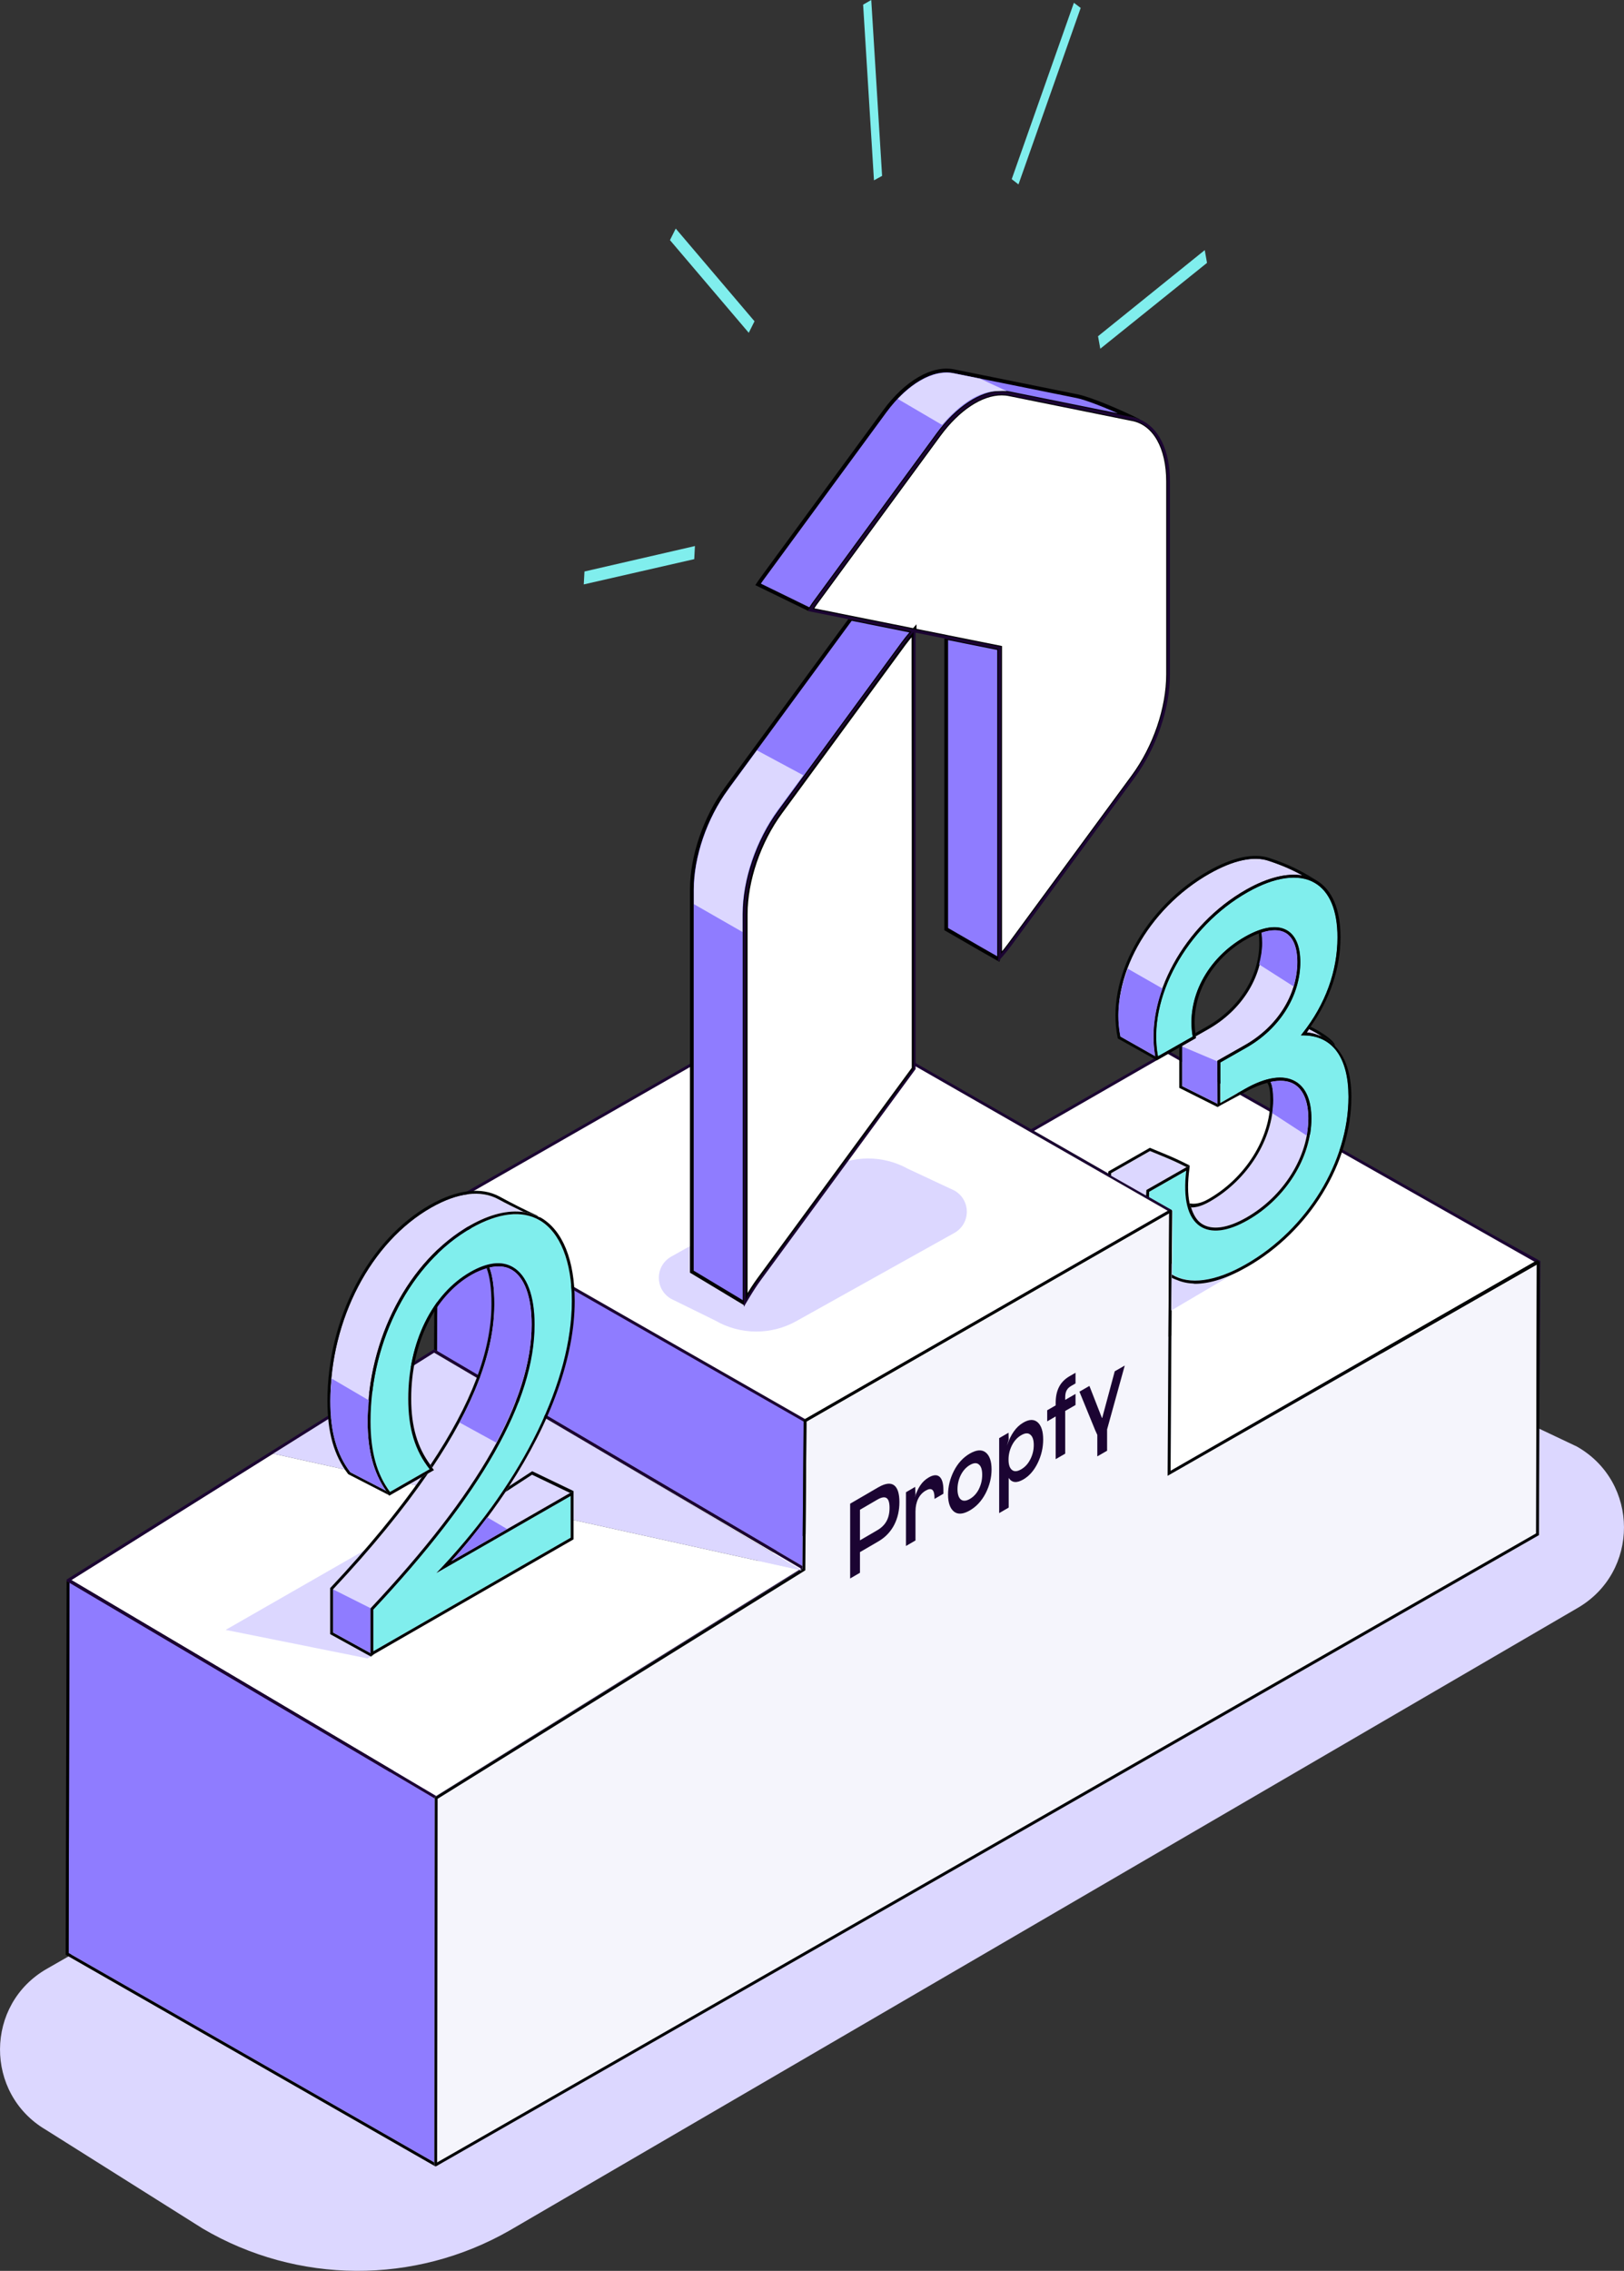<?xml version="1.0" encoding="UTF-8"?> <svg xmlns="http://www.w3.org/2000/svg" id="Carré_pour_Instagram_" data-name="Carré (pour Instagram)" viewBox="0 0 431.4 603.06"><rect x="0" y="0" width="431.4" height="603.06" fill="#333333" stroke="none"/><defs><style> .cls-1 { fill: none; } .cls-2 { fill: #f5f5fc; } .cls-3, .cls-4 { fill: #8f7cff; } .cls-5 { fill: #010002; } .cls-6, .cls-7 { fill: #fff; } .cls-8 { fill: #dcd7ff; } .cls-7, .cls-4 { stroke: #000; stroke-miterlimit: 10; stroke-width: .5px; } .cls-9 { fill: #80eeed; } .cls-10 { fill: #1b0432; } .cls-11 { fill: #030505; } </style></defs><g><path class="cls-8" d="M12.18,565.6l41.7,26.25c25.12,14.78,56.23,14.95,81.52.47l283.57-165.24c16.61-9.52,16.56-33.49-.09-42.93l-46-21.79c-24.96-14.16-55.54-14.09-80.43.18L12.42,522.86c-16.45,9.43-16.58,33.12-.24,42.74Z"></path><g><path class="cls-10" d="M396.39,327.82l-85.97-48.72-.19-.11-36.33,20.89-60.28-34.52-.19-.11-97.89,56.01h-.01s0,.07,0,.07l.02.27.75.43,97.16,55.51v-.45s.2-.11.2-.11l97.25-55.77.42.33v-.28l-1.37-.72-35.29-20.21,35.55-20.44,97.41,55.2.7-.4.67.48-.16,59.56.34-59.62v-.23l-12.8-7.05ZM213.85,376.85l-96.98-55.44,96.55-55.28,96.77,55.41-96.34,55.31Z"></path><polygon class="cls-6" points="310.96 390.58 407.64 335.08 310.23 279.88 274.68 300.32 309.96 320.53 311.33 321.25 311.33 321.48 311.33 321.53 311.35 321.54 310.96 390.58"></polygon><polygon class="cls-3" points="213.16 415.89 213.46 377.52 116.3 322.01 116.08 358.75 213.16 415.89"></polygon><polygon points="115.54 358.43 116.08 358.75 116.3 322.01 115.55 321.58 115.53 321.31 115.31 358.33 115.33 358.32 115.54 358.43"></polygon><polygon class="cls-3" points="18.23 518.67 115.35 574.26 115.35 573.96 115.47 477.62 18.47 420.33 18.23 518.67"></polygon><polygon points="115.35 574.92 115.35 573.96 115.35 574.26 18.23 518.67 18.47 420.33 17.71 419.88 17.7 419.52 17.7 419.52 17.45 518.89 17.45 519.12 115.72 575.36 115.84 575.28 115.8 575.3 115.35 574.92"></polygon><polygon class="cls-6" points="213.42 266.13 116.87 321.41 213.85 376.85 310.19 321.54 213.42 266.13"></polygon><polygon class="cls-6" points="161.06 386.19 212.52 416.75 212.8 416.57 115.35 359.22 115.32 359.24 161.06 386.19"></polygon><polygon class="cls-6" points="72.55 386.04 96.23 371.2 18.96 419.6 115.86 476.95 212.28 416.9 72.55 386.04"></polygon><polygon class="cls-10" points="18.47 420.33 115.47 477.62 115.47 477.26 115.66 477.14 212.55 416.96 212.28 416.9 115.86 476.95 18.96 419.6 96.23 371.2 115.31 359.24 115.32 359.24 115.35 359.22 212.8 416.57 212.52 416.75 212.71 416.85 213.15 416.58 213.16 415.89 116.08 358.75 115.54 358.43 115.33 358.32 115.31 358.33 17.7 419.47 17.7 419.52 17.71 419.88 18.47 420.33"></polygon><polygon class="cls-2" points="116.13 574.25 408.04 407.21 408.24 335.82 310.18 391.91 310.18 391.25 310.58 322.21 214.24 377.52 213.92 417.01 213.74 417.12 116.25 477.69 116.13 574.25"></polygon><path class="cls-11" d="M409.01,335.16l-.67-.48-.7.4-96.68,55.5.4-69.04-.02-.02-.42-.33-97.25,55.77-.19.11v.45s-.31,38.38-.31,38.38v.69s-.45.27-.45.27l.17.1-.08.05-.25-.05-96.89,60.19-.18.11v.37l-.12,96.34v.96l.44.38.04-.02,292.78-167.51.19-.11.03-12.95.16-59.56ZM213.74,417.12l.18-.11.31-39.49,96.34-55.31-.4,69.04v.67l98.05-56.09-.19,71.39-291.91,167.04.12-96.56,97.49-60.56Z"></path><polygon class="cls-8" points="161.06 386.19 115.32 359.24 115.31 359.24 96.23 371.2 72.55 386.04 212.28 416.9 212.55 416.96 212.8 417.01 212.88 416.96 212.71 416.85 212.52 416.75 161.06 386.19"></polygon></g><path class="cls-8" d="M178.26,344.92l11.7,5.75c6.68,3.88,14.96,3.93,21.68.12l41.88-23.37c4.42-2.5,4.4-8.79-.02-11.27l-12.24-5.72c-6.64-3.72-14.77-3.7-21.4.05l-41.54,23.22c-4.38,2.48-4.41,8.69-.06,11.22Z"></path><g><polygon class="cls-1" points="242.44 218.59 242.44 172.3 242.18 174.19 242.44 218.59"></polygon><path class="cls-4" d="M256.33,249.32c2.57,1.49,5.23,3.04,8.72,5.01l.1-.27v-81.66l-13.55-2.72v76.91c1.61.92,3.13,1.8,4.73,2.73Z"></path><path class="cls-4" d="M253.26,98.83c-5.54-1.11-12.43,2.93-18.03,10.55l-32.79,44.7c-.2.27-.39.56-.58.85-.03.06-.07.11-.1.17l13.1,6.39.27.03.13-.2.31-.48c.21-.32.42-.65.65-.95l32.78-44.7c5.15-7.01,11.53-11.2,17.07-11.2.72,0,1.42.07,2.1.21l30.88,6.24c-5.38-2.47-10.54-4.48-13.02-4.98l-32.79-6.63Z"></path><polygon class="cls-5" points="265.46 255.43 265.75 254.67 265.21 255.29 265.46 255.43"></polygon><path class="cls-5" d="M265.16,254.06l-.1.27c-3.5-1.97-6.16-3.52-8.72-5.01-1.6-.92-3.12-1.81-4.73-2.73v-76.91l-.76-.15v77.5l.19.11c1.68.96,3.25,1.88,4.91,2.83,2.67,1.55,5.43,3.15,9.13,5.23l.09.05v-1.2Z"></path><path class="cls-5" d="M215.14,161.51l-.27-.03-13.1-6.39c.04-.06.07-.11.1-.17.19-.29.37-.58.58-.85l32.79-44.7c5.59-7.62,12.48-11.66,18.03-10.55l32.79,6.63c2.48.5,7.64,2.5,13.02,4.98l1.91.39c.66.13,1.28.36,1.89.62-.07-.06-.1-.12-.21-.17-5.41-2.65-12.86-5.83-16.46-6.56l-32.79-6.63c-5.8-1.16-13.02,2.98-18.79,10.84l-32.79,44.7c-.21.29-.4.59-.61.89-.11.18-.22.35-.34.52l-.25.36,13.95,6.8h.07s.47-.69.47-.69Z"></path><path class="cls-4" d="M193.15,209.59c-5.63,7.69-9.13,17.92-9.13,26.72v101.27c2.16,1.31,4.32,2.6,6.49,3.9,2.3,1.38,4.61,2.76,6.93,4.17l.12-.28v-102.57c0-9.03,3.59-19.53,9.35-27.4l32.78-44.7c.67-.91,1.39-1.81,2.15-2.69l.2-.23-15.89-3.19c-.08.1-.16.19-.24.3l-32.79,44.7Z"></path><path class="cls-5" d="M242.18,174.19l.26-1.9v-3.79c-.1.11-.19.25-.29.36l.03,5.33Z"></path><polygon class="cls-5" points="197.81 346.75 197.96 346.41 197.77 346.72 197.81 346.75"></polygon><path class="cls-5" d="M197.57,345.36l-.12.28c-2.32-1.41-4.64-2.79-6.93-4.17-2.17-1.3-4.33-2.59-6.49-3.9v-101.27c0-8.79,3.5-19.03,9.13-26.72l32.79-44.7c.08-.1.16-.19.24-.3l-.84-.17s0,0,0,0l-32.79,44.7c-5.72,7.81-9.28,18.22-9.28,27.17v101.7l.19.11c2.22,1.34,4.44,2.67,6.67,4.01,2.43,1.45,4.86,2.91,7.31,4.4l.15.09v-1.25Z"></path><path class="cls-7" d="M300.82,111.57l-32.79-6.63c-.63-.13-1.29-.19-1.95-.19-5.29,0-11.39,3.99-16.45,10.88l-32.78,44.7c-.33.45-.63.94-.94,1.4l26.74,5.36.56-.64v.76l22.72,4.56v81.53c.72-.83,1.43-1.7,2.11-2.64l32.79-44.62c5.7-7.75,9.21-18.01,9.21-26.92v-51.28c0-8.91-3.51-15.11-9.21-16.27Z"></path><path class="cls-10" d="M302.87,111.44c-.6-.26-1.23-.48-1.89-.62l-1.91-.39-30.88-6.24c-.68-.14-1.39-.21-2.1-.21-5.54,0-11.93,4.18-17.07,11.2l-32.78,44.7c-.22.31-.43.63-.65.95l-.31.48-.13.2-.47.7-.04.06,1.13.23,9.57,1.92.84.17,15.89,3.19-.2.23c-.76.87-1.49,1.78-2.15,2.69l-32.78,44.7c-5.77,7.87-9.35,18.37-9.35,27.4v104.26l.19-.33.19-.31,1.04-1.74c1.1-1.84,2.12-3.4,3.12-4.76l40.94-55.8.15-.2v-115.91l7.63,1.53.76.15,13.55,2.72v82.94l.05-.06.54-.62.75-.86c.77-.88,1.49-1.78,2.15-2.69l32.78-44.62c5.77-7.85,9.36-18.34,9.36-27.38v-51.28c0-8.26-3-14.31-7.93-16.4ZM310.03,179.12c0,8.91-3.51,19.17-9.21,26.92l-32.79,44.62c-.68.93-1.39,1.81-2.11,2.64v-81.53l-22.72-4.56-.56-.11-26.74-5.36c.31-.47.61-.95.94-1.4l32.78-44.7c5.06-6.9,11.16-10.88,16.45-10.88.66,0,1.32.06,1.95.19l32.79,6.63c5.7,1.16,9.21,7.36,9.21,16.27v51.28ZM198.34,344.28v-101.49c0-8.9,3.51-19.17,9.21-26.94l32.78-44.7c.59-.81,1.21-1.55,1.83-2.27.1-.11.19-.25.29-.36v115.16l-40.95,55.8c-1.12,1.53-2.16,3.15-3.16,4.81Z"></path><path class="cls-7" d="M201.5,339.46l40.95-55.8v-65.07l-.04-44.41v-5.64c-.62.73-1.49,1.8-2.08,2.6l-32.78,44.7c-5.7,7.77-9.21,18.04-9.21,26.94v101.49c.99-1.66,2.03-3.28,3.16-4.81Z"></path><path class="cls-8" d="M213.39,205.88l-12.31-6.61-7.62,10.39c-5.63,7.69-9.13,17.92-9.13,26.72v3.73l12.91,7.4v-4.97c0-9.03,3.59-19.53,9.35-27.4l6.8-9.27Z"></path><path class="cls-8" d="M260.41,100.57l-7.08-1.43c-4.53-.91-9.96,1.67-14.85,6.8l11.77,6.9c4.73-5.45,9.8-8.96,14.63-8.96.72,0,1.81-.14,2.49,0l-.12-.12-6.84-3.17Z"></path></g><g><path class="cls-10" d="M233.35,394.95l-7.52,4.38v19.86l2.61-1.52v-5.48l4.91-2.86c3.75-2.18,5.57-6.04,5.57-10.43s-1.82-6.13-5.57-3.94ZM233.02,406.39l-4.58,2.67v-8.12l4.58-2.67c2.17-1.26,3.28-.68,3.28,2.15s-1.09,4.7-3.28,5.97Z"></path><path class="cls-10" d="M246.72,392.35c-1.86,1.08-2.92,2.79-3.71,5.31l.18-.76-.08-2.04-2.45,1.43v14.27l2.53-1.47v-7.68c0-2.63,1.01-4.57,2.72-5.56,1.56-.91,2.33-.26,2.33,1.91v.3l2.37-1.38v-.96c0-3.43-1.36-4.84-3.89-3.37Z"></path><path class="cls-10" d="M257.62,386.02c-1.76,1.02-3.18,2.56-4.22,4.59-1.03,2.03-1.56,4.15-1.56,6.31s.53,3.65,1.56,4.5c1.03.83,2.45.72,4.22-.3,1.76-1.02,3.18-2.56,4.22-4.59,1.03-2.03,1.56-4.14,1.56-6.31s-.53-3.68-1.56-4.5c-1.03-.83-2.45-.72-4.22.3ZM260.04,395.44c-.59,1.16-1.38,2.03-2.41,2.63-2.03,1.18-3.28.04-3.28-2.6s1.24-5.22,3.28-6.41c1.03-.6,1.82-.65,2.41-.14.59.48.87,1.39.87,2.73s-.28,2.58-.87,3.77Z"></path><path class="cls-10" d="M271.82,377.8c-1.91,1.1-3.35,3.14-4.32,6.1l.45-1.6-.04-1.82-2.49,1.44v19.91l2.53-1.47v-7.88c.83,1.3,2.11,1.44,3.87.42,1.58-.91,2.86-2.37,3.83-4.36.97-1.99,1.46-4.08,1.46-6.25s-.49-3.7-1.46-4.57c-.97-.86-2.25-.84-3.83.08ZM273.7,387.53c-.59,1.19-1.4,2.07-2.43,2.67-1.03.6-1.84.66-2.45.16-.61-.5-.91-1.39-.91-2.74s.3-2.59.91-3.8c.61-1.2,1.42-2.08,2.45-2.68,1.03-.6,1.84-.66,2.43-.14.61.5.91,1.39.91,2.74s-.3,2.59-.91,3.8Z"></path><path class="cls-10" d="M280.43,372.58v.64l-2.25,1.3v2.94l2.25-1.3v11.34l2.53-1.46v-11.34l2.74-1.58v-2.94l-2.74,1.58v-.64c0-1.51.45-2.4,1.58-3.06l1.16-.67v-2.83l-1.56.9c-2.66,1.53-3.71,3.93-3.71,7.11Z"></path><polygon class="cls-10" points="298.78 362.64 296.12 364.17 292.8 376.52 292.72 376.57 289.39 368.05 286.74 369.58 290.94 379.85 291.49 381.06 291.49 386.76 294.09 385.26 294.09 379.6 298.78 362.64"></polygon></g><polyline class="cls-8" points="97.65 440.42 59.95 432.84 121.7 397.44 146.49 406.95"></polyline><polygon class="cls-8" points="311.25 335.58 311.12 348.03 335.02 333.94 323.45 330.8 311.25 335.58"></polygon><g><path class="cls-1" d="M129.25,336.8c-1.23.36-2.5.86-3.88,1.65-9.96,5.66-16.14,18.3-16.14,32.97,0,7.44,1.63,12.91,5.1,17.62,10.84-16.2,16.21-30.33,16.21-42.7,0-4.31-.45-7.37-1.29-9.54Z"></path><polygon class="cls-8" points="152.41 396.51 152.37 396.5 152.37 396.54 152.41 396.51"></polygon><path class="cls-8" d="M114.57,320.68c-16.05,9.12-26.83,29.76-26.83,51.35,0,8.18,1.69,14.2,5.32,18.95l9.48,4.92c-3.28-4.74-4.89-10.61-4.89-18.45,0-21.87,10.94-42.77,27.22-52.02,5.3-3.02,10.12-4.15,14.26-3.54-2.24-1.1-4.49-2.17-6.75-3.4-4.63-2.54-10.81-1.78-17.81,2.19Z"></path><path class="cls-8" d="M88.49,433.54l9.91,5.45v-11.84l.11-.11c28.74-30.63,42.72-55.25,42.72-75.28,0-7.39-1.9-12.57-5.35-14.58-1.64-.95-3.62-1.08-5.85-.57.84,2.26,1.29,5.37,1.29,9.73,0,12.59-5.45,26.94-16.51,43.41.08.09.12.2.2.3l.28.35-.39.23-1.21.69c-6.56,9.53-14.89,19.73-25.2,30.73v11.5Z"></path><path class="cls-8" d="M134.28,396.23c-4.17,6.22-8.95,12.39-14.35,18.34l31.51-18.09-10.11-4.85-7.05,4.6Z"></path><path class="cls-11" d="M98.4,438.99l-9.91-5.45v-11.5c10.31-10.99,18.65-21.2,25.2-30.73l-1.62.92c-6.41,9.15-14.4,18.89-24.25,29.39l-.11.11v12.25l10.85,5.97.88-.71-1.04.6v-.86Z"></path><path class="cls-11" d="M102.55,395.89l-9.48-4.92c-3.63-4.75-5.32-10.77-5.32-18.95,0-21.59,10.77-42.23,26.83-51.35,7-3.97,13.17-4.73,17.81-2.19,2.26,1.24,4.51,2.31,6.75,3.4,1.39.2,2.69.63,3.9,1.24-.11-.08-.2-.24-.32-.3-3.37-1.56-6.62-3.2-9.97-5.03-4.91-2.67-11.31-1.9-18.56,2.2-16.28,9.25-27.22,30.16-27.22,52.02,0,8.4,1.76,14.59,5.54,19.49l10.77,5.53-.08-.11c-.25-.32-.42-.7-.65-1.04Z"></path><path class="cls-11" d="M130.03,336.6c-.26.06-.51.12-.77.19.84,2.17,1.29,5.23,1.29,9.54,0,12.37-5.37,26.5-16.21,42.7.17.23.29.48.47.71,11.06-16.46,16.51-30.82,16.51-43.41,0-4.36-.45-7.47-1.29-9.73Z"></path><path class="cls-11" d="M134.28,396.23l7.05-4.6,10.11,4.85.9-.52h0s-10.78-5.17-10.78-5.17l-.19-.09-6.12,3.99c-.34.52-.63,1.03-.97,1.55Z"></path><path class="cls-9" d="M151.91,345.53c0-10.48-3.12-18.31-8.56-21.47-4.69-2.73-10.94-2.01-18.09,2.04-16.05,9.12-26.83,29.75-26.83,51.35,0,8.06,1.65,14.03,5.17,18.75l10.52-6.03c-3.91-4.99-5.67-10.8-5.67-18.75,0-14.95,6.33-27.84,16.53-33.64,4.53-2.57,8.31-3,11.28-1.27,3.7,2.16,5.74,7.57,5.74,15.25,0,20.21-14.01,44.97-42.83,75.7v11.06l52.42-30.16v-11.08l-35.68,20.48,1.75-1.87c21.44-22.98,34.24-49.28,34.24-70.35Z"></path><path d="M143.73,323.39c-.22-.13-.48-.15-.7-.26-1.22-.61-2.51-1.04-3.9-1.24-4.13-.6-8.95.53-14.26,3.54-16.28,9.25-27.22,30.15-27.22,52.02,0,7.84,1.61,13.71,4.89,18.45.23.34.4.72.65,1.04l.08.11.12.16,8.67-4.97,1.62-.92,1.21-.69.39-.23-.28-.35c-.08-.09-.12-.2-.2-.3-.18-.23-.3-.48-.47-.71-3.47-4.71-5.1-10.18-5.1-17.62,0-14.68,6.18-27.31,16.14-32.97,1.38-.78,2.66-1.28,3.88-1.65.26-.08.52-.13.77-.19,2.22-.51,4.21-.38,5.85.57,3.45,2.01,5.35,7.19,5.35,14.58,0,20.03-13.98,44.66-42.72,75.28l-.11.11v12.7l1.04-.6,52.73-30.34.19-.11v-12.85l-.03.02-.9.52-31.51,18.09c5.4-5.95,10.17-12.12,14.35-18.34.34-.51.63-1.03.97-1.55,11.09-16.99,17.43-34.34,17.43-49.16,0-10.92-3.18-18.78-8.95-22.14ZM151.59,397.28v11.08l-52.42,30.16v-11.06c28.82-30.73,42.83-55.49,42.83-75.7,0-7.68-2.04-13.09-5.74-15.25-2.97-1.73-6.75-1.3-11.28,1.27-10.19,5.8-16.53,18.69-16.53,33.64,0,7.95,1.75,13.76,5.67,18.75l-10.52,6.03c-3.53-4.72-5.17-10.69-5.17-18.75,0-21.6,10.77-42.23,26.83-51.35,7.15-4.04,13.4-4.77,18.09-2.04,5.44,3.17,8.56,10.99,8.56,21.47,0,21.07-12.8,47.37-34.24,70.35l-1.75,1.87,35.68-20.48Z"></path><path class="cls-3" d="M135.88,337.17c-1.64-.95-3.62-1.08-5.85-.57.84,2.26,1.29,5.37,1.29,9.73,0,9.44-3.06,19.87-9.26,31.43l9.76,5.35c6.22-11.55,9.41-21.99,9.41-31.37,0-7.39-1.9-12.57-5.35-14.58Z"></path><path class="cls-3" d="M88.11,366.09c-.18,1.97-.37,3.94-.37,5.94,0,8.18,1.69,14.2,5.32,18.95l9.48,4.92c-3.28-4.74-4.89-10.61-4.89-18.45,0-1.87.19-3.71.34-5.56l-9.89-5.8Z"></path><polygon class="cls-3" points="88.49 422.09 88.49 433.54 98.4 438.99 98.4 427.15 98.46 427.09 88.49 422.09"></polygon><path class="cls-3" d="M119.93,414.57l14.8-8.5-5.31-3.13c-2.94,3.93-6.04,7.83-9.48,11.62Z"></path></g><g><path class="cls-1" d="M334.51,250.57c0-1-.05-1.89-.14-2.7-1.01.38-2.07.88-3.2,1.51-9.62,5.44-14.96,15.37-13.64,24.97l3.04-1.72c8.6-4.88,13.94-13.34,13.94-22.06Z"></path><path class="cls-8" d="M321.37,231.97c-16.48,9.32-26.83,27.93-23.74,43.3l9.25,5.23c-2.84-15.61,7.64-34.92,24.23-44.28,5.63-3.17,10.76-4.43,14.88-3.73-2.72-1.51-5.14-2.59-8.99-3.88-3.98-1.34-9.37-.16-15.62,3.37Z"></path><path class="cls-8" d="M323.4,293.11l-.02-11.41.19-.11,7.12-4.04c8.6-4.88,13.94-13.34,13.94-22.06,0-3.88-1.09-6.56-3.14-7.76-1.59-.92-3.77-.89-6.35-.06.1.87.16,1.83.16,2.91,0,9.01-5.49,17.72-14.32,22.73l-3.34,1.9c.01.06,0,.13.02.19l.05.27-3.67,2.09v10.68l9.37,4.68Z"></path><path class="cls-8" d="M321.37,319.1c-2.2,1.25-3.79,1.6-4.97,1.56.59,1.89,1.46,3.42,2.77,4.3,2.72,1.83,6.86,1.28,11.94-1.62,9.84-5.62,16.45-16.19,16.45-26.28,0-4.55-1.32-7.73-3.84-9.19-1.61-.94-3.76-1.07-6.21-.55.48.95.71,2.46.71,4.83,0,10.37-6.77,21.19-16.85,26.95Z"></path><path class="cls-8" d="M304.54,316.01l.17-.1,10.4-5.93s.02-.04.03-.06c-3.08-1.54-4.42-2.1-7.25-3.26-.69-.28-1.46-.6-2.39-.98l-10.34,5.9c-.02.23,0,.42-.02.65l9.32,5.28c.04-.46,0-.83.06-1.3l.02-.19Z"></path><path class="cls-8" d="M347.14,274.2c1.54.1,2.84.58,4.1,1.11-1.05-.72-2.24-1.4-3.51-2.02-.22.3-.37.62-.59.91Z"></path><path class="cls-11" d="M311.34,339.38c.32.12.66.27.97.37-.33-.15-.64-.3-.97-.44v.07Z"></path><path class="cls-11" d="M305.5,305.68c.92.38,1.7.7,2.39.98,2.83,1.16,4.17,1.72,7.25,3.26-.01.02-.02.04-.03.06l.86-.49-.1-.06c-3.38-1.71-4.73-2.26-7.68-3.48-.74-.3-1.57-.65-2.56-1.06l-.17-.08-10.86,6.19-.17.1-.02.19c-.02.18,0,.32-.02.5l.75.42c.02-.23,0-.42.02-.65l10.34-5.9Z"></path><path class="cls-11" d="M323.47,294.01l.18-.1c.25-.14.4-.26.64-.4l-.88.48.06.03Z"></path><polygon class="cls-11" points="307.32 281.58 307.33 281.57 307.32 281.58 307.32 281.58"></polygon><path class="cls-11" d="M316.87,340.83h0s-.01,0-.02,0c0,0,.01,0,.02,0Z"></path><path class="cls-11" d="M306.88,280.5l-9.25-5.23c-3.09-15.37,7.26-33.98,23.74-43.3,6.26-3.53,11.65-4.71,15.62-3.37,3.85,1.29,6.27,2.37,8.99,3.88,1.3.22,2.5.64,3.58,1.26v-.05l-.18-.11c-4.26-2.59-6.88-3.95-12.15-5.72-4.17-1.41-9.81-.21-16.25,3.44-16.82,9.51-27.35,28.59-24.08,44.31l.03.18,10.07,5.63.3.15-.36-.38c-.05-.23-.03-.47-.07-.69Z"></path><path class="cls-11" d="M316.02,309.99v-.46l-.04-.03v.57s.03-.05.04-.08Z"></path><path class="cls-11" d="M351.24,275.31c1.33.57,2.44,1.44,3.44,2.48-.09-.26-.15-.51-.32-.77-.8-1.23-3.48-3.02-6.2-4.37-.15.21-.27.43-.42.64,1.27.62,2.45,1.3,3.51,2.02Z"></path><path class="cls-11" d="M321.37,319.1c10.08-5.75,16.85-16.58,16.85-26.95,0-2.37-.24-3.88-.71-4.83-.29.06-.6.17-.89.25.52.72.83,2.05.83,4.59,0,10.1-6.61,20.66-16.46,26.28-2.06,1.18-3.67,1.4-4.98,1.13.09.42.27.71.39,1.09,1.18.04,2.77-.31,4.97-1.56Z"></path><polygon class="cls-11" points="314.03 288.43 314.03 277.75 313.26 278.19 313.26 288.9 323.4 293.98 323.4 293.11 314.03 288.43"></polygon><path class="cls-11" d="M335.29,250.57c0-1.08-.05-2.04-.16-2.91-.26.08-.49.11-.76.21.09.81.14,1.7.14,2.7,0,8.73-5.33,17.18-13.94,22.06l-3.04,1.72c.04.28.03.56.08.84l3.34-1.9c8.83-5.02,14.32-13.73,14.32-22.73Z"></path><path class="cls-9" d="M331,335.72c16.29-9.33,27.24-27.2,27.24-44.47,0-10.4-4.22-16.2-11.87-16.31h-.77s.48-.62.48-.62c6.04-7.67,9.24-16.46,9.24-25.43,0-7.15-2.09-12.14-6.04-14.45-4.26-2.51-10.6-1.63-17.77,2.44-16.38,9.25-26.77,28.31-23.89,43.63l9.24-5.25c-1.78-10.17,3.8-20.81,13.96-26.55,4.66-2.63,8.47-3.18,11.08-1.66,2.31,1.34,3.53,4.26,3.53,8.42,0,9.01-5.49,17.72-14.32,22.73l-6.92,3.94v10.76l6.54-3.73c5.58-3.18,10.2-3.86,13.42-1.98,2.76,1.61,4.23,5.02,4.23,9.85,0,10.36-6.77,21.19-16.84,26.95-5.35,3.06-9.77,3.6-12.75,1.59-3.27-2.21-4.53-7.3-3.63-14.73l-9.84,5.61c-.06.52-.02.94-.06,1.45l6.22,3.53-.08,17c4.61,2.83,11.56,1.91,19.66-2.73Z"></path><path d="M351.24,275.31c-1.26-.53-2.56-1.01-4.1-1.11.23-.3.38-.61.59-.91.15-.21.27-.43.42-.64,5.13-7.29,7.94-15.43,7.94-23.76,0-7.44-2.23-12.66-6.43-15.11-.03-.02-.06-.02-.09-.03-1.08-.62-2.28-1.04-3.58-1.26-4.12-.7-9.25.55-14.88,3.73-16.59,9.37-27.07,28.68-24.23,44.28.04.23.02.47.07.69l.36.38h0s0,0,0,0h.01s5.93-3.38,5.93-3.38l.77-.44,3.67-2.09-.05-.27c-.01-.06,0-.13-.02-.19-.05-.28-.04-.56-.08-.84-1.32-9.6,4.02-19.53,13.64-24.97,1.12-.63,2.19-1.13,3.2-1.51.27-.1.5-.13.76-.21,2.58-.83,4.76-.86,6.35.06,2.05,1.2,3.14,3.88,3.14,7.76,0,8.73-5.33,17.18-13.94,22.06l-7.12,4.04-.19.11.02,11.41v.86s0,.01,0,.01h.01s.88-.48.88-.48l6.78-3.65c1.99-1.13,3.82-1.82,5.55-2.29.3-.08.6-.19.89-.25,2.45-.52,4.59-.39,6.21.55,2.52,1.46,3.84,4.64,3.84,9.19,0,10.09-6.61,20.66-16.45,26.28-5.08,2.9-9.22,3.45-11.94,1.62-1.31-.88-2.17-2.41-2.77-4.3-.12-.38-.3-.67-.39-1.09-.53-2.47-.55-5.61-.03-9.35v-.72h-.01s-.86.5-.86.5l-10.4,5.93-.17.1-.02.19c-.05.47-.02.85-.06,1.3l.76.43c.04-.51,0-.93.06-1.45l9.84-5.61c-.89,7.43.37,12.52,3.63,14.73,2.98,2.01,7.4,1.47,12.75-1.59,10.06-5.76,16.84-16.59,16.84-26.95,0-4.84-1.46-8.25-4.23-9.85-3.22-1.88-7.84-1.19-13.42,1.98l-6.54,3.73v-10.76l6.92-3.94c8.83-5.02,14.32-13.73,14.32-22.73,0-4.17-1.22-7.08-3.53-8.42-2.6-1.52-6.42-.97-11.08,1.66-10.16,5.74-15.74,16.38-13.96,26.55l-9.24,5.25c-2.88-15.32,7.52-34.39,23.89-43.63,7.17-4.06,13.52-4.95,17.77-2.44,3.96,2.31,6.04,7.3,6.04,14.45,0,8.97-3.19,17.76-9.24,25.43l-.48.61h.77c7.66.12,11.87,5.91,11.87,16.32,0,17.27-10.95,35.15-27.24,44.47-8.09,4.64-15.05,5.56-19.66,2.73v.85c.32.14.64.3.97.44,1.39.61,2.89,1.01,4.55,1.08,0,0,.02,0,.02,0,.2,0,.37.08.58.08,3.99,0,8.69-1.51,13.94-4.52,16.52-9.46,27.62-27.6,27.62-45.14,0-6.18-1.6-10.59-4.34-13.46-.99-1.04-2.1-1.91-3.44-2.48Z"></path><path class="cls-3" d="M335.13,247.67c.1.87.16,1.83.16,2.91,0,1.87-.37,3.72-.83,5.53l9.18,5.86c.64-2.11.99-4.29.99-6.49,0-3.88-1.09-6.56-3.14-7.76-1.59-.92-3.77-.89-6.35-.06Z"></path><path class="cls-3" d="M343.72,287.87c-1.61-.94-3.76-1.07-6.21-.55.48.95.71,2.46.71,4.83,0,1.15-.11,2.3-.27,3.45l9.16,5.97c.25-1.42.44-3.09.44-4.51,0-4.55-1.32-7.73-3.84-9.19Z"></path><path class="cls-3" d="M299.6,257.26c-2.39,6.28-3.16,12.1-1.97,18.01l9.25,5.23c-1.04-5.72-.26-11.94,1.92-17.98l-9.2-5.26Z"></path><polygon class="cls-3" points="314.03 288.43 323.4 293.11 323.37 281.86 314.03 277.91 314.03 288.43"></polygon></g></g><g><polygon class="cls-9" points="320.03 66.42 291.68 89.29 292.28 92.61 320.63 69.81 320.03 66.42"></polygon><polygon class="cls-9" points="285.27 .74 268.75 47.58 270.55 48.97 287.07 2.11 285.27 .74"></polygon><polygon class="cls-9" points="232.16 47.89 234.32 46.71 231.44 0 229.28 1.23 232.16 47.89"></polygon><polygon class="cls-9" points="177.97 63.77 198.9 88.38 200.43 85.32 179.5 60.7 177.97 63.77"></polygon><polygon class="cls-9" points="155.07 155.2 184.42 148.49 184.6 145.01 155.26 151.77 155.07 155.2"></polygon></g></svg> 